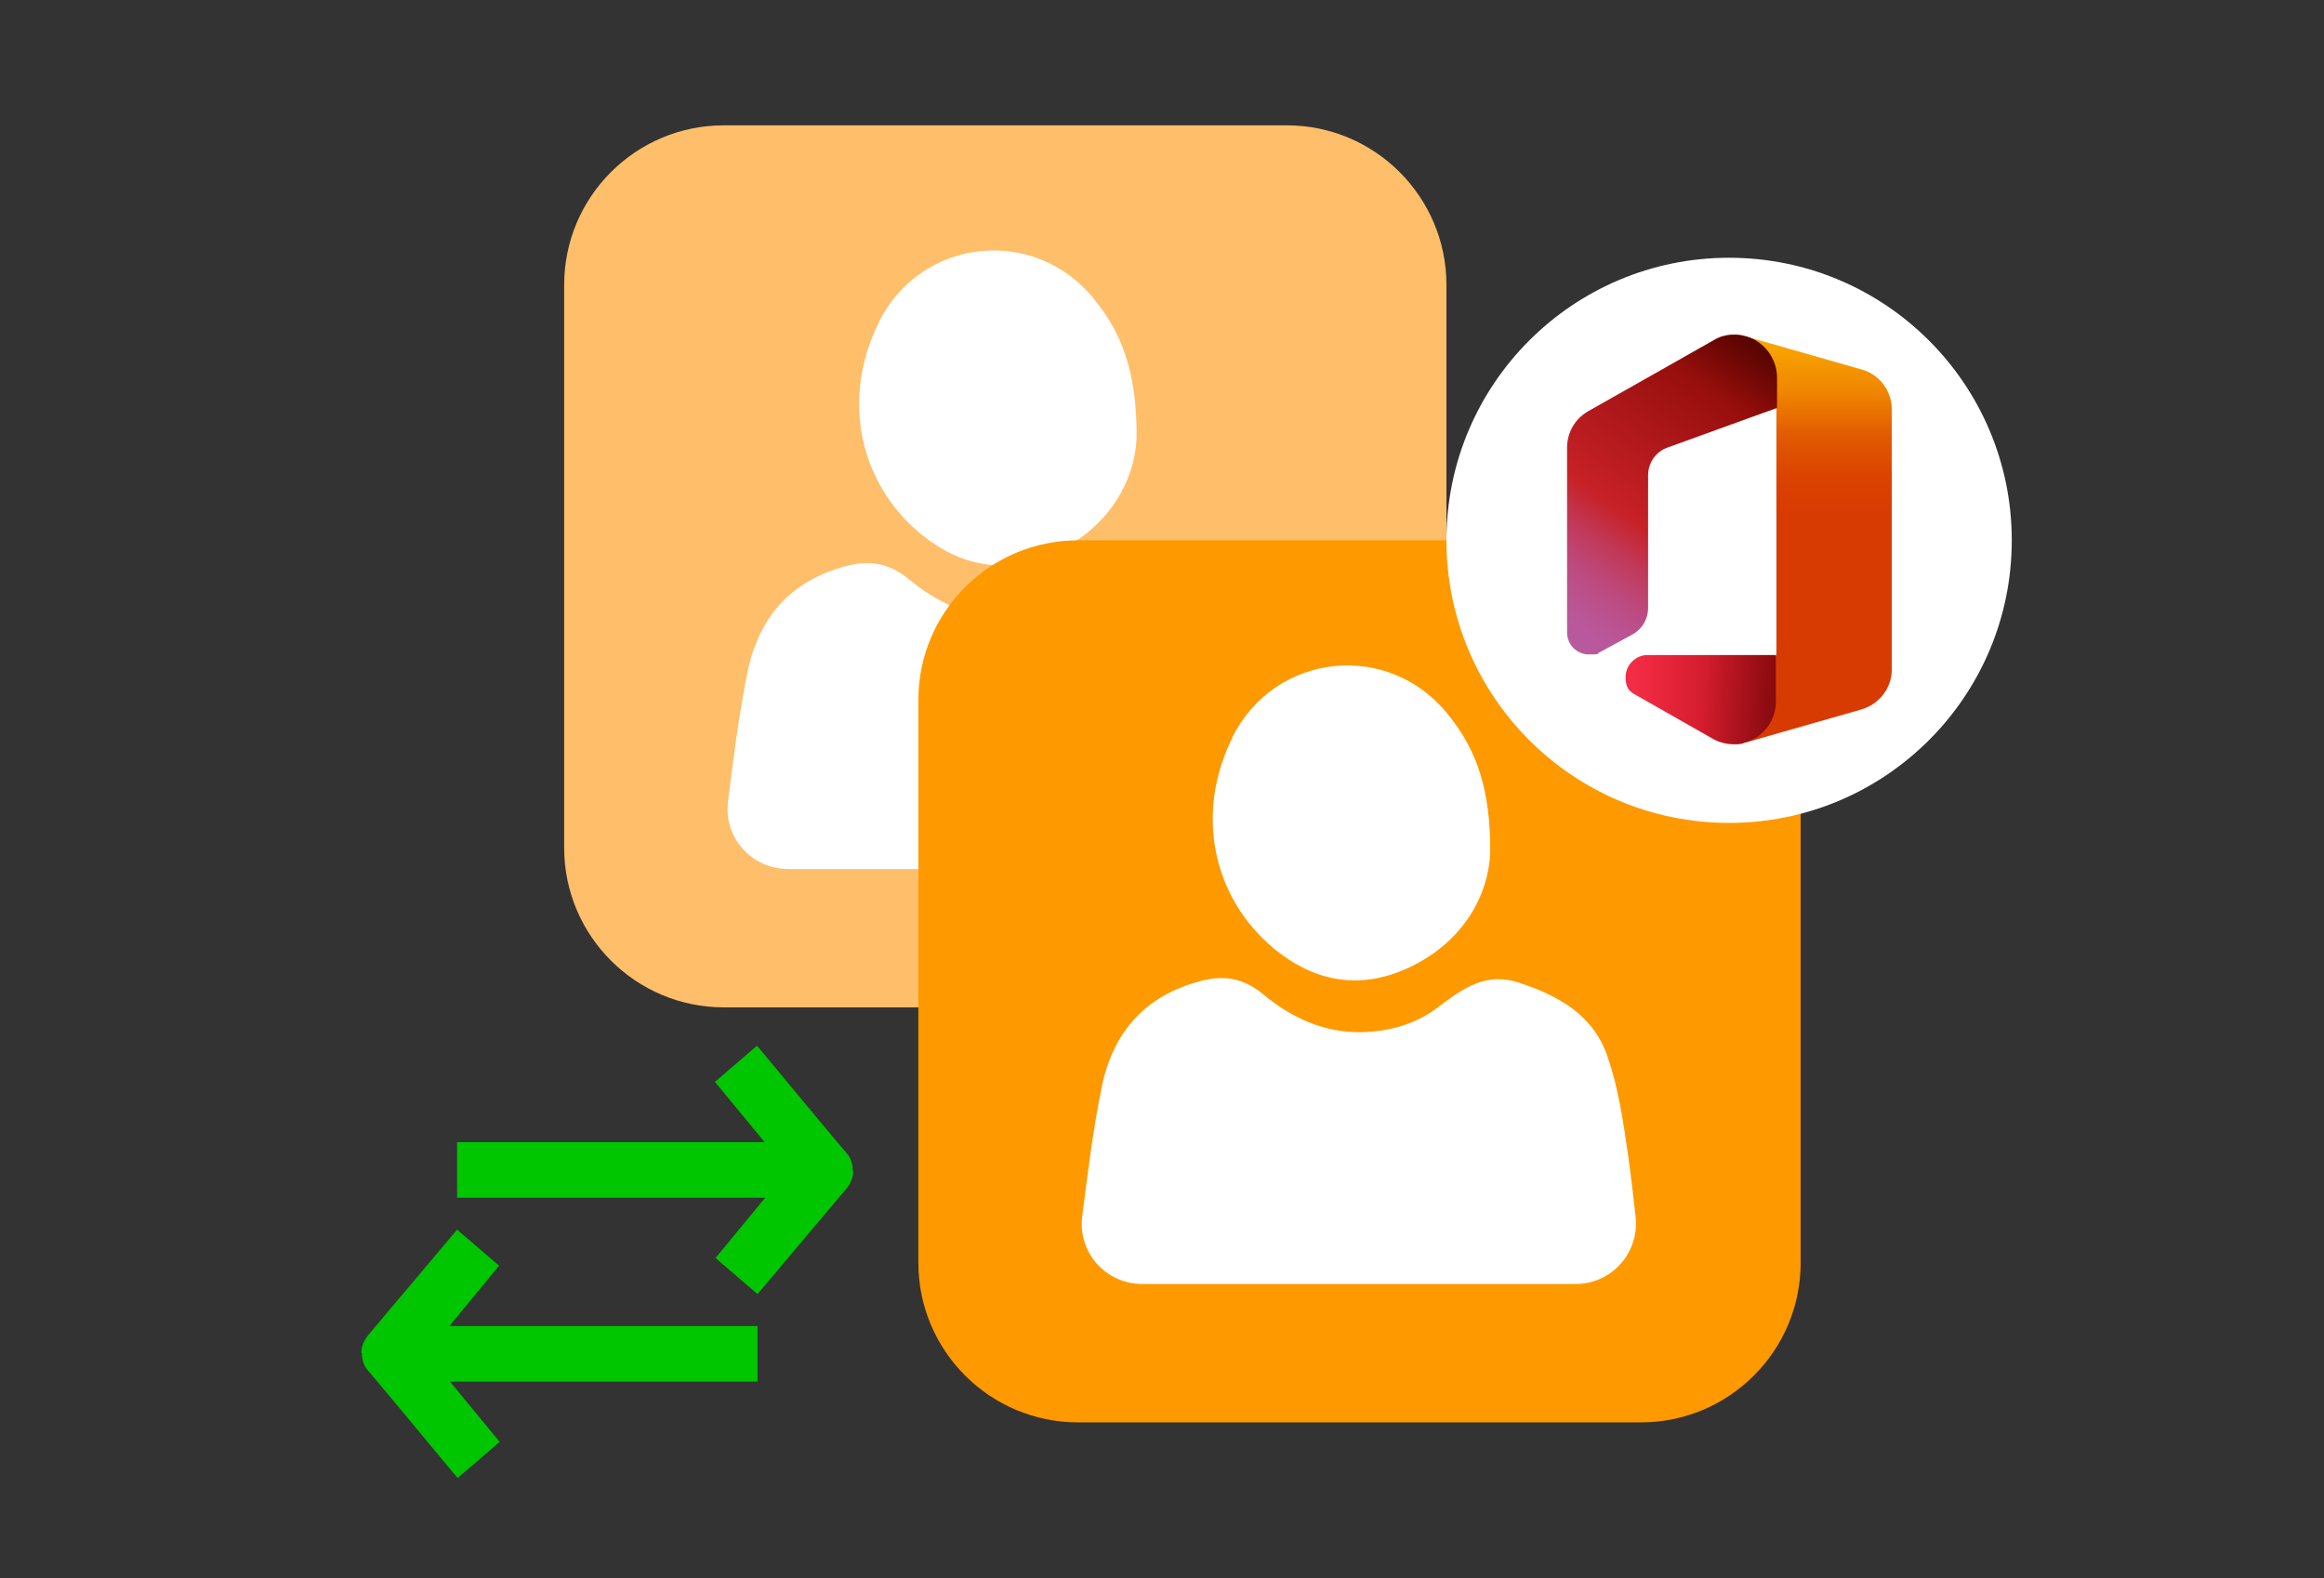 <?xml version="1.0" encoding="UTF-8"?>
<svg id="Layer_1" data-name="Layer 1" xmlns="http://www.w3.org/2000/svg" version="1.1" xmlns:xlink="http://www.w3.org/1999/xlink" viewBox="0 0 393 267">
  <rect x="0" y="0" width="393" height="267" fill="#333333" stroke="none"/>
  <defs>
    <linearGradient id="linear-gradient" x1="307.6" y1="84.8" x2="307.6" y2="152.6" gradientTransform="translate(0 -31.7)" gradientUnits="userSpaceOnUse">
      <stop offset="0" stop-color="#ffb900"/>
      <stop offset=".2" stop-color="#ef8400"/>
      <stop offset=".3" stop-color="#e25c01"/>
      <stop offset=".4" stop-color="#db4401"/>
      <stop offset=".5" stop-color="#d83b01"/>
    </linearGradient>
    <linearGradient id="linear-gradient-2" x1="295.3" y1="87.2" x2="259.4" y2="138.4" gradientTransform="translate(0 -31.7)" gradientUnits="userSpaceOnUse">
      <stop offset="0" stop-color="#800600"/>
      <stop offset=".6" stop-color="#c72127"/>
      <stop offset=".7" stop-color="#c13959"/>
      <stop offset=".8" stop-color="#bc4b81"/>
      <stop offset=".9" stop-color="#b95799"/>
      <stop offset="1" stop-color="#b85ba2"/>
    </linearGradient>
    <linearGradient id="linear-gradient-3" x1="277" y1="150" x2="323.8" y2="150" gradientTransform="translate(0 -31.7)" gradientUnits="userSpaceOnUse">
      <stop offset="0" stop-color="#f32b44"/>
      <stop offset=".6" stop-color="#a4070a"/>
    </linearGradient>
    <linearGradient id="linear-gradient-4" x1="296" y1="86.1" x2="288.5" y2="97" gradientTransform="translate(0 -31.7)" gradientUnits="userSpaceOnUse">
      <stop offset="0" stop-color="#000" stop-opacity=".4"/>
      <stop offset="1" stop-color="#000" stop-opacity="0"/>
    </linearGradient>
    <linearGradient id="linear-gradient-5" x1="308.8" y1="151.1" x2="287.8" y2="149.3" xlink:href="#linear-gradient-4"/>
  </defs>
  <g>
    <rect x="111" y="36.2" width="126.1" height="126.1" rx="10.4" ry="10.4" fill="#fff" stroke-width="0"/>
    <path d="M95.4,48.2v95.2c0,14.9,12.1,27,27,27h95.2c14.9,0,27-12.1,27-27V48.2c0-14.9-12.1-27-27-27h-95.2c-14.9,0-27,12.1-27,27ZM148.6,54.5c7.2-14.4,26.5-16.4,36.5-3.8,4.8,5.9,7.2,12.7,7.1,23.4-.3,7-4.4,15-13.8,19.4-8.2,3.8-15.8,2.4-22.6-3.1-10.7-8.8-13.5-23.2-7.2-35.8ZM133.3,147c-6.1,0-10.9-5.2-10.2-11.3,0,0,0,0,0-.1.9-7.1,1.8-14.4,3.2-21.4,1.8-9.5,7.2-16,17-18.5,3.9-1,7.1-.4,10.3,2.2,4.8,4,10.3,6.6,16.7,6.5,4.8-.1,9.4-1.4,13.2-4.4,4-3,7.9-5.8,13.4-4,6.8,2.2,12.8,5.6,15.1,12.7,1.8,5.2,2.6,10.9,3.4,16.4.5,3.5.9,7,1.3,10.6.6,6.1-4.1,11.3-10.2,11.3-24.5,0-48.7,0-73.1,0Z" fill="#ffbe69" stroke-width="0"/>
  </g>
  <g>
    <rect x="170.9" y="106.4" width="126.1" height="126.1" rx="10.4" ry="10.4" fill="#fff" stroke-width="0"/>
    <path d="M155.3,118.4v95.2c0,14.9,12.1,27,27,27h95.2c14.9,0,27-12.1,27-27v-95.2c0-14.9-12.1-27-27-27h-95.2c-14.9,0-27,12.1-27,27ZM208.4,124.7c7.2-14.4,26.5-16.4,36.5-3.8,4.8,5.9,7.2,12.7,7.1,23.4-.3,7-4.4,15-13.8,19.4-8.2,3.8-15.8,2.4-22.6-3.1-10.7-8.8-13.5-23.2-7.2-35.8ZM193.2,217.2c-6.1,0-10.9-5.2-10.2-11.3,0,0,0,0,0-.1.9-7.1,1.8-14.4,3.2-21.4,1.8-9.5,7.2-16,17-18.5,3.9-1,7.1-.4,10.3,2.2,4.8,4,10.3,6.6,16.7,6.5,4.8-.1,9.4-1.4,13.2-4.4,4-3,7.9-5.8,13.4-4,6.8,2.2,12.8,5.6,15.1,12.7,1.8,5.2,2.6,10.9,3.4,16.4.5,3.5.9,7,1.3,10.6.6,6.1-4.1,11.3-10.2,11.3-24.5,0-48.7,0-73.1,0Z" fill="#f90" stroke-width="0"/>
  </g>
  <g>
    <circle cx="292.4" cy="91.4" r="47.8" fill="#fff" stroke-width="0"/>
    <g id="Icons_-_Color" data-name="Icons - Color">
      <g id="Desktop_-_Full_Bleed" data-name="Desktop - Full Bleed">
        <g opacity=".2">
          <path d="M278.6,110.8c-2,0-3.7,1.7-3.7,3.7s.7,2.5,1.8,3.1l13,7.4c1.1.6,2.3.9,3.5.9s1.3,0,1.9-.3l19.6-5.6c3-.9,5.1-3.6,5.1-6.7v-2.6h-41.3Z" fill="#fff" stroke-width="0"/>
        </g>
        <g opacity=".1">
          <path d="M278.6,110.8c-2,0-3.7,1.7-3.7,3.7s.7,2.5,1.8,3.1l13,7.4c1.1.6,2.3.9,3.5.9s1.3,0,1.9-.3l19.6-5.6c3-.9,5.1-3.6,5.1-6.7v-2.6h-41.3Z" fill="#fff" stroke-width="0"/>
        </g>
        <path d="M295.2,57l5.2,12v41.7l-5.2,14.9,19.6-5.6c3-.9,5.1-3.6,5.1-6.7v-44.1c0-3.1-2.1-5.9-5.1-6.7l-19.6-5.6Z" fill="url(#linear-gradient)" stroke-width="0"/>
        <path d="M270.4,110.4l5.7-3.1c1.6-.9,2.6-2.6,2.6-4.4v-22.5c0-2.1,1.3-4,3.3-4.7l18.5-6.7v-5.1c0-3.2-2.1-6.1-5.2-7-.7-.2-1.3-.3-2-.3h0c-1.3,0-2.5.3-3.6,1l-21.2,12c-2.2,1.3-3.5,3.6-3.5,6.1v31.3c0,2,1.6,3.7,3.7,3.7s1.3-.1,1.8-.4Z" fill="url(#linear-gradient-2)" stroke-width="0"/>
        <path d="M300.4,110.8h-21.8c-2,0-3.7,1.7-3.7,3.7s.7,2.5,1.8,3.1l13,7.4c1.1.6,2.3.9,3.5.9h0c.7,0,1.3,0,1.9-.3,3.1-.9,5.2-3.7,5.2-6.9v-8h0Z" fill="url(#linear-gradient-3)" stroke-width="0"/>
        <path d="M270.4,110.4l5.7-3.1c1.6-.9,2.6-2.6,2.6-4.4v-22.5c0-2.1,1.3-4,3.3-4.7l18.5-6.7v-5.1c0-3.2-2.1-6.1-5.2-7-.7-.2-1.3-.3-2-.3h0c-1.3,0-2.5.3-3.6,1l-21.2,12c-2.2,1.3-3.5,3.6-3.5,6.1v31.3c0,2,1.6,3.7,3.7,3.7s1.3-.1,1.8-.4Z" fill="url(#linear-gradient-4)" stroke-width="0"/>
        <path d="M300.4,110.8h-21.8c-2,0-3.7,1.7-3.7,3.7s.7,2.5,1.8,3.1l13,7.4c1.1.6,2.3.9,3.5.9h0c.7,0,1.3,0,1.9-.3,3.1-.9,5.2-3.7,5.2-6.9v-8h0Z" fill="url(#linear-gradient-5)" stroke-width="0"/>
        <rect x="255.8" y="54.7" width="73.2" height="73.2" fill="none" stroke-width="0"/>
      </g>
    </g>
  </g>
  <path id="move" d="M144.3,198.1c0,1-.5,2.2-1.2,3l-15,17.8-7.1-6.1,8.4-10.2h-52.1v-9.4h52l-8.4-10.2,7.1-6.1,1.2,1.4c.1.1,9.5,11.5,13.4,16.1.3.4.5.5.5.6.7.7,1.1,1.8,1.1,3Z" fill="#00c600" stroke-width="0"/>
  <path id="move-2" data-name="move" d="M61.1,228.8c0-1,.5-2.2,1.2-3l15-17.8,7.1,6.1-8.4,10.2h52.1v9.4h-52l8.4,10.2-7.1,6.1-1.2-1.4c-.1-.1-9.5-11.5-13.4-16.1-.3-.4-.5-.5-.5-.6-.7-.7-1.1-1.8-1.1-3Z" fill="#00c600" stroke-width="0"/>
</svg>